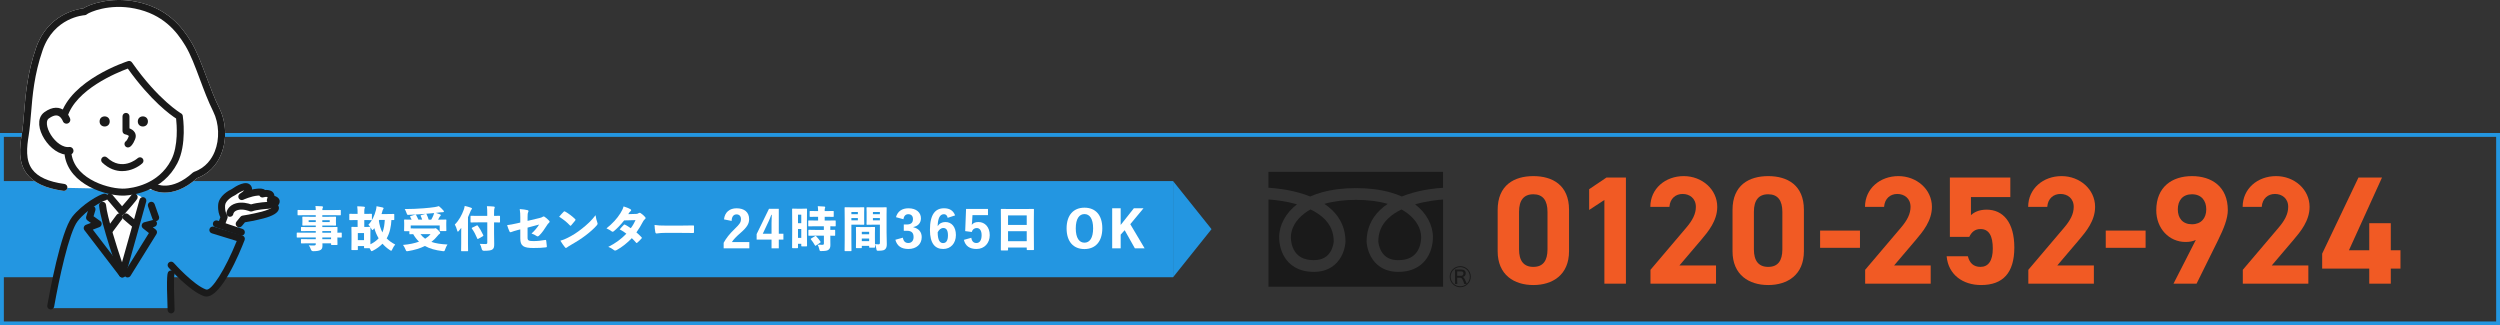 <?xml version="1.0" encoding="UTF-8"?><svg id="_レイヤー_2" xmlns="http://www.w3.org/2000/svg" viewBox="0 0 1300 169.16"><rect x="0" y="0" width="1300" height="169.16" fill="#333333" stroke="none"/><defs><style>.cls-1{fill:#f15a24;}.cls-2,.cls-3{fill:#fff;}.cls-4{fill:#2396e1;}.cls-5{fill:#1a1a1a;}.cls-3{stroke:#1a1a1a;stroke-linecap:round;stroke-linejoin:round;stroke-width:4px;}</style></defs><g id="_情報"><path class="cls-4" d="m1298,71.16v96H2v-96h1296m2-2H0v100h1300v-100h0Z"/><rect class="cls-4" y="94.16" width="610" height="50"/><polygon class="cls-4" points="630 119.16 610 94.16 610 144.16 630 119.16"/><path class="cls-2" d="m161,117.26c-2.4,0-3.27.05-3.45.05-.32,0-.35-.03-.35-.35,0-.17.05-.55.05-1.32v-1.27c0-.8-.05-1.15-.05-1.35,0-.33.03-.35.35-.35.18,0,1.05.05,3.45.05h3.2v-.82h-6.02c-2.17,0-2.92.05-3.1.05-.33,0-.35-.03-.35-.35v-2.1c0-.3.03-.33.35-.33.17,0,.92.05,3.1.05h6.02c0-.77-.07-1.35-.17-2.1,1.2.03,2.25.05,3.42.15.3.03.5.15.5.38s-.07.35-.15.5c-.1.25-.17.5-.2,1.07h6.17c2.17,0,2.92-.05,3.1-.05.33,0,.35.03.35.33v2.1c0,.32-.03.35-.35.35-.17,0-.92-.05-3.1-.05h-6.17v.82h3.32c2.42,0,3.3-.05,3.47-.05.32,0,.35.03.35.35,0,.17-.05.55-.05,1.35v1.27c0,.77.05,1.15.05,1.32,0,.33-.03.35-.35.35-.18,0-1.05-.05-3.47-.05h-3.32v.82h4.15c2.37,0,3.25-.05,3.4-.05.33,0,.35.03.35.35,0,.15-.05.85-.05,2.25v.38c1.3-.03,1.8-.05,1.92-.05.33,0,.35.03.35.35v1.9c0,.3-.03.33-.35.33-.12,0-.62-.03-1.92-.05v1.25c0,1.42.05,2.15.05,2.3,0,.32-.03.35-.35.35h-2.65c-.32,0-.35-.03-.35-.35v-.5h-4.5c.03.38.03.75.03,1.12,0,1.17-.2,1.85-1,2.32-.7.42-1.87.62-3.7.65q-1.02.03-1.35-.97c-.25-.8-.65-1.55-1.07-2.1.95.1,1.6.12,2.62.1.83-.03,1.02-.2,1.02-.73v-.4h-3.95c-2.4,0-3.25.05-3.4.05-.33,0-.35-.03-.35-.35v-1.55c0-.33.03-.35.35-.35.15,0,1,.05,3.4.05h3.95v-.9h-6.6c-2.08,0-2.8.05-2.95.05-.32,0-.35-.03-.35-.33v-1.9c0-.33.03-.35.35-.35.15,0,.88.05,2.95.05h6.6v-.85h-4c-2.37,0-3.2.05-3.35.05-.33,0-.35-.03-.35-.35v-1.47c0-.32.03-.35.35-.35.15,0,.97.05,3.35.05h4v-.82h-3.2Zm3.2-2.77h-3.7v1h3.7v-1Zm3.4,1h3.85v-1h-3.85v1Zm4.55,4.67h-4.55v.85h4.55v-.85Zm0,3.32h-4.55v.9h4.55v-.9Z"/><path class="cls-2" d="m205.01,114.11c0,.3-.02.32-.35.32-.08,0-.42-.02-1.12-.02-.17,3.27-.82,6.67-2.47,9.55,1.17,1.2,2.65,2.27,4.45,3.2-.55.62-1.15,1.57-1.52,2.45-.23.55-.38.77-.6.77-.15,0-.38-.12-.7-.35-1.55-1.02-2.8-2.15-3.8-3.3-1.38,1.4-3.07,2.65-4.9,3.57-.35.18-.57.3-.75.3-.25,0-.37-.23-.65-.8-.12-.25-.25-.5-.4-.73h-2.55c-.33,0-.35-.02-.35-.32v-.78h-3.22v1.72c0,.33-.02.35-.35.35h-2.65c-.33,0-.35-.03-.35-.35,0-.17.05-1,.05-4.85v-2.8c0-2.67-.05-3.52-.05-3.72,0-.33.02-.35.35-.35.17,0,.82.05,2.72.05h.15v-3.6h-.95c-2.12,0-2.88.05-3.02.05-.33,0-.35-.03-.35-.35v-2.6c0-.33.03-.35.35-.35.15,0,.9.05,3.02.05h.95c0-1.67-.02-2.55-.2-3.95,1.2.02,2.33.07,3.5.2.32.03.52.2.52.35,0,.22-.12.38-.2.55-.15.32-.15.92-.15,2.85h.6c2.12,0,2.87-.05,3.02-.05.32,0,.35.03.35.35v2.6c0,.33-.03.35-.35.35-.15,0-.9-.05-3.02-.05h-.6v3.6h.15c1.9,0,2.55-.05,2.75-.05.1,0,.15,0,.2.02-.32-.47-.67-.87-.97-1.12,2-2.1,3.17-4.7,3.9-7.52.17-.7.3-1.38.35-2.12,1.12.18,2.05.38,3.07.62.4.12.6.23.6.4s-.07.33-.17.45c-.27.35-.4.83-.52,1.3-.1.45-.23.88-.38,1.3h2.75c2.47,0,3.37-.05,3.52-.05.33,0,.35.03.35.35v2.5Zm-15.72,10.75v-3.67h-3.22v3.67h3.22Zm3.3-.58c0,1.2,0,2.1.03,2.75,1.57-.78,3.07-1.8,4.27-3.1-.97-1.65-1.75-3.42-2.22-5.27-.12.15-.27.33-.4.5-.28.32-.45.5-.62.5s-.3-.23-.52-.67c-.15-.28-.3-.55-.48-.83v.17c0,.17-.05.97-.05,2.95v3Zm4.62-9.9c-.05.15-.12.3-.2.42.3,2.1.88,4.22,1.85,6.07.83-2.05,1.1-4.3,1.22-6.5h-2.87Z"/><path class="cls-2" d="m214.03,114.21c-.22-.47-.45-.92-.67-1.35-.17-.27-.17-.42.18-.52l2.25-.7c.33-.1.42-.1.6.2.4.72.8,1.52,1.15,2.37h2c-.22-.67-.5-1.32-.8-1.92-.12-.25-.05-.32.28-.42l2.3-.67c-2.52.2-5.8.4-8.87.53-.67.02-.7,0-1.05-.97-.28-.8-.6-1.47-.95-2.05,3.15,0,6.87-.15,9.65-.38,2.5-.2,4.25-.38,5.8-.62.85-.12,1.55-.3,2.32-.52.9.72,1.6,1.42,2.3,2.22.2.22.32.4.32.62,0,.18-.15.3-.5.3-.4,0-.85.03-1.38.1-.83.1-1.57.2-2.3.27.78.25,1.52.5,2.12.75.32.12.45.25.45.45,0,.17-.12.3-.3.47-.22.23-.4.5-.6.88l-.52.97h.75c2.22,0,3.02-.05,3.2-.05.33,0,.35.03.35.33,0,.17-.05.7-.05,1.37v1.33c0,1.92.05,2.47.05,2.62,0,.33-.03.35-.35.35h-2.77c-.33,0-.35-.02-.35-.35v-2.57h-15.07v1.52c.45.03,1.38.05,3.02.05h8.72c.4,0,.55,0,.72-.07.18-.08.28-.1.4-.1.25,0,.55.17,1.55,1.15.85.85.92,1.1.92,1.32s-.1.38-.33.5-.6.45-1.02,1c-.95,1.2-2.02,2.25-3.22,3.17,2.2.77,4.92,1.2,8.35,1.35-.5.77-.9,1.62-1.2,2.52-.35,1.02-.38,1.05-1.35.92-3.77-.45-6.75-1.32-9.17-2.67-2.52,1.25-5.42,2.12-8.7,2.65-.95.15-1,.18-1.4-.82-.35-.88-.85-1.8-1.3-2.38,3.2-.27,6-.85,8.32-1.7-1.2-1.15-2.2-2.45-3.02-3.9-1.02.03-1.55.05-1.67.05-.3,0-.32-.03-.32-.33v-1.27h-2.42c-.3,0-.33-.03-.33-.35,0-.17.05-.7.05-2.65v-1.12c0-.9-.05-1.4-.05-1.6,0-.3.03-.33.33-.33.17,0,.97.05,3.2.05h.4Zm4.62,7.55c.67.92,1.5,1.72,2.42,2.38,1.15-.7,2.1-1.5,2.82-2.38h-5.25Zm5.6-7.55c.45-.77.8-1.5,1.1-2.22.18-.42.3-.77.4-1.2-1.42.15-2.82.27-4.25.38.2.05.25.1.35.3.4.82.8,1.82,1.05,2.75h1.35Z"/><path class="cls-2" d="m243.35,126.53c0,2.32.05,3.6.05,3.75,0,.33-.02.35-.35.35h-2.95c-.3,0-.33-.02-.33-.35,0-.17.05-1.42.05-3.75v-5.15c0-.92.03-1.9.03-2.9-.4.52-.8,1.05-1.25,1.57-.22.28-.4.42-.52.42-.15,0-.25-.22-.38-.67-.25-1-.72-2.25-1.2-3.05,2.1-2.05,3.65-4.9,4.67-7.75.2-.58.35-1.17.48-1.92,1.25.27,2.32.58,3.3.95.33.12.47.23.47.45,0,.2-.08.3-.3.53-.2.17-.4.72-.67,1.4-.35.88-.7,1.72-1.1,2.52v13.6Zm5.02-10.9c-2.37,0-3.2.05-3.37.05-.3,0-.33-.02-.33-.35v-2.77c0-.33.03-.35.33-.35.17,0,1,.05,3.37.05h5v-1.03c0-1.72-.03-2.77-.17-4.02,1.2.02,2.4.08,3.6.2.3.02.48.22.48.38,0,.22-.1.42-.17.6-.15.32-.2.85-.2,2.77v1.1c1.9,0,2.6-.05,2.75-.05.33,0,.35.02.35.35v2.77c0,.33-.02.35-.35.35-.15,0-.85-.05-2.75-.05v5.62c0,2.1.08,4.1.08,5.62s-.12,2.22-.9,2.82c-.62.5-1.8.7-4.4.72q-1.03,0-1.22-1.05c-.25-1.05-.55-1.88-.98-2.55,1.05.08,2.3.12,3.02.1.67-.02.88-.22.88-.72v-10.57h-5Zm-.5,1.62c.33-.18.38-.12.58.15,1,1.3,2.07,3.17,2.85,4.87.12.33.05.4-.25.58l-2.38,1.35c-.32.17-.38.15-.5-.18-.78-1.9-1.7-3.65-2.77-5.15-.08-.12-.12-.2-.12-.25,0-.1.07-.15.27-.25l2.32-1.12Z"/><path class="cls-2" d="m270.56,113.23c0-1.88-.05-2.77-.3-4.52,1.6.1,3.1.33,4.15.58.28.08.4.25.4.47,0,.18-.05.4-.17.62-.23.48-.3,1.08-.3,2.47v2l6.12-1.45c.9-.22,1.33-.38,1.72-.65.2-.12.38-.2.53-.2s.3.05.47.17c.67.47,1.57,1.17,2.37,2.05.17.17.25.32.25.5,0,.22-.12.42-.4.65-.42.33-.78.88-1.1,1.4-1.17,1.88-2.52,3.8-3.8,5.05-.38.38-.65.55-.92.55-.17,0-.38-.07-.57-.22-.85-.52-1.72-1.02-2.62-1.27,1.62-1.42,2.92-3.05,3.97-4.67l-6.02,1.6v5.25c0,1.4.5,1.75,3.12,1.75,1.95,0,4.17-.25,6-.58.48-.08.53.05.6.55.12.78.25,1.88.3,2.72.02.42-.08.53-.58.58-1.9.25-3.67.32-6.42.32-5.07,0-6.8-.97-6.8-4.97v-4.7l-1.4.35c-1.38.38-2.62.75-3.35,1.05-.15.05-.27.08-.38.08-.2,0-.35-.12-.5-.42-.42-.83-.82-2.05-1.22-3.27,1.55-.2,3.1-.47,5.15-.95l1.7-.4v-2.47Z"/><path class="cls-2" d="m299,113.86c.18.17.28.3.28.45,0,.1-.08.23-.2.4-.57.75-1.47,1.8-2.05,2.45-.15.15-.25.25-.38.25-.1,0-.2-.1-.35-.25-1.6-1.7-3.45-3.15-5.55-4.45.73-.9,1.65-1.87,2.35-2.6.15-.15.25-.23.4-.23.1,0,.22.05.4.15,1.67.92,3.65,2.42,5.1,3.82Zm-3.7,9.75c2.75-1.4,4.72-2.65,7.37-4.75,2.67-2.12,4.87-4.12,7.02-6.95.2,1.45.57,2.9.92,3.8.1.22.15.4.15.57,0,.3-.15.58-.5.98-1.45,1.65-3.52,3.47-5.6,5.05-2.5,1.9-4.95,3.47-7.77,5.05-1.15.67-1.67,1-2.03,1.3-.2.17-.4.25-.57.25-.15,0-.3-.05-.42-.2-.9-1.15-1.75-2.32-2.47-3.55,1.38-.4,2.4-.77,3.9-1.55Z"/><path class="cls-2" d="m330.66,111.26c.72-.03,1.02-.17,1.38-.4.2-.12.4-.2.57-.2s.35.05.53.17c.72.45,1.62,1.22,2.27,1.97.2.22.3.42.3.6,0,.22-.15.42-.38.6-.33.23-.62.6-.9,1.1-1.12,2.15-2.25,4.02-3.5,5.75.83.67,1.6,1.4,2.6,2.45.15.15.23.25.23.38s-.08.25-.23.4c-.57.65-1.42,1.52-2.12,2.1-.15.12-.25.2-.35.2s-.2-.08-.3-.2c-.55-.65-1.47-1.67-2.22-2.33-2.3,2.42-5.1,4.67-7.85,6.17-.33.17-.58.27-.83.27-.2,0-.4-.07-.62-.25-.98-.78-1.85-1.28-2.95-1.65,3.77-1.92,6.52-3.9,9.42-6.87-.87-.72-2.1-1.52-3.47-2.25.67-.75,1.32-1.55,2.12-2.33.1-.12.23-.2.38-.2.08,0,.17.02.3.1.92.45,2,1.17,2.97,1.82,1.02-1.32,1.85-2.85,2.47-4.2l-5.92.15c-1.88,2.4-4,4.52-5.45,5.67-.2.15-.38.22-.55.22s-.33-.07-.5-.2c-.78-.58-1.7-1.12-2.7-1.55,3.25-2.6,5.5-5.1,7.2-7.8.95-1.55,1.32-2.3,1.7-3.62,1.32.43,2.65.88,3.7,1.55.17.1.25.25.25.4,0,.2-.12.4-.33.55-.3.22-.52.5-.67.72-.17.28-.3.47-.52.8l3.97-.12Z"/><path class="cls-2" d="m345.88,121.1c-1.67,0-2.75.1-3.45.2-.52.08-.82.12-1,.12-.3,0-.58-.23-.65-.62-.2-1-.38-2.52-.42-3.82,1.77.28,3.02.33,5.77.33h8.15c2.3,0,3.97-.03,6.17-.08.35-.03.43.05.43.38.05.97.05,2.12,0,3.15,0,.3-.1.4-.43.4-2.15-.02-3.82-.05-5.9-.05h-8.67Z"/><path class="cls-2" d="m376.48,114.08c.4-3.72,2.9-5.77,6.55-5.77,3.95,0,6.52,1.97,6.52,5.65,0,2.32-1.08,4.17-4.2,6.9-2.72,2.37-3.95,3.7-4.77,5.02h9.07v3.25h-13.35v-2.88c1.3-2.35,2.92-4.5,5.8-7.27,2.57-2.47,3.2-3.4,3.2-5.05,0-1.55-.9-2.45-2.3-2.45-1.55,0-2.5,1.2-2.55,3.4l-3.97-.8Z"/><path class="cls-2" d="m404.97,121.53h2.4v3.07h-2.4v4.52h-3.77v-4.52h-7.75v-2.87l6.42-13.15h5.1v12.95Zm-3.77-5.62c0-1.37.08-2.85.12-4.2h-.25c-.42,1.2-.87,2.3-1.42,3.47l-3,6.35h4.55v-5.62Z"/><path class="cls-2" d="m414.96,128.7c0,.33-.02.35-.35.35h-2.37c-.33,0-.35-.03-.35-.35,0-.17.05-1.67.05-8.35v-5.12c0-4.67-.05-6.22-.05-6.4,0-.32.03-.35.35-.35.17,0,.7.05,2.3.05h2.47c1.6,0,2.12-.05,2.3-.05.32,0,.35.03.35.35,0,.15-.05,1.62-.05,5.4v5.57c0,6.45.05,7.8.05,7.97,0,.32-.03.35-.35.35h-2.3c-.33,0-.35-.03-.35-.35v-1h-1.7v1.92Zm1.7-12.65v-4.42h-1.7v4.42h1.7Zm-1.7,7.65h1.7v-4.62h-1.7v4.62Zm9.05-1.15c-2.32,0-3.12.05-3.27.05-.35,0-.38-.03-.38-.35v-2.4c0-.32.03-.35.38-.35.15,0,.95.05,3.27.05h4.4v-1.9h-4.47c-2.32,0-3.15.05-3.3.05-.33,0-.35-.02-.35-.38v-2.35c0-.33.02-.35.35-.35.15,0,.97.05,3.3.05h1.47v-1.95h-.92c-2.2,0-2.97.05-3.12.05-.33,0-.35-.02-.35-.35v-2.37c0-.33.02-.35.35-.35.15,0,.92.05,3.12.05h.92c-.02-1.07-.05-1.65-.17-2.55,1.22.02,2.2.08,3.4.2.3.02.47.17.47.32,0,.23-.08.38-.15.58-.12.25-.12.55-.12,1.45h1.2c2.2,0,2.97-.05,3.15-.05.33,0,.35.03.35.35v2.37c0,.33-.02.35-.35.35-.17,0-.95-.05-3.15-.05h-1.2v1.95h2.05c2.33,0,3.15-.05,3.3-.05.35,0,.38.03.38.35v2.35c0,.35-.03.38-.38.38-.12,0-.75-.02-2.42-.05v1.9c1.47-.02,2.02-.05,2.17-.05.33,0,.35.03.35.35v2.4c0,.33-.02.35-.35.35-.15,0-.7-.03-2.17-.05v1.8c0,1.17.03,2.25.03,3.02,0,1.08-.17,1.9-.97,2.5-.65.48-1.47.65-3.55.67-1,.03-1.02.03-1.25-1-.2-.92-.53-1.7-.9-2.3.95.05,1.8.08,2.65.05.45-.02.65-.2.65-.7v-4.05h-4.4Zm-.22.25c.15-.07.22-.12.33-.12s.17.05.3.18c.8.82,1.55,1.77,2.22,2.77.17.28.15.35-.12.55l-2.22,1.5c-.12.1-.23.15-.3.15s-.15-.08-.23-.25c-.7-1.22-1.32-2.15-2.07-3.05-.1-.12-.15-.2-.15-.27s.08-.15.25-.25l2-1.2Z"/><path class="cls-2" d="m446.49,107.81c1.6,0,2.4-.05,2.58-.05.32,0,.35.03.35.35,0,.17-.05.97-.05,2.5v3.42c0,1.52.05,2.32.05,2.5,0,.33-.03.35-.35.35-.18,0-.98-.05-2.58-.05h-3.77v7.87c0,3.47.05,5.37.05,5.55,0,.33-.03.35-.35.35h-2.88c-.32,0-.35-.03-.35-.35,0-.17.05-2.07.05-5.55v-10.97c0-3.47-.05-5.42-.05-5.62,0-.32.03-.35.35-.35.17,0,1.22.05,3.1.05h3.85Zm-.4,3.57v-1.15h-3.37v1.15h3.37Zm-3.37,3.2h3.37v-1.17h-3.37v1.17Zm5.42,14.1c0,.33-.03.35-.35.35h-2.35c-.32,0-.35-.02-.35-.35,0-.17.05-.95.05-4.67v-2.32c0-2.33-.05-3.12-.05-3.32,0-.33.03-.35.35-.35.2,0,.85.05,2.72.05h3.8c1.88,0,2.52-.05,2.72-.05.3,0,.33.03.33.35,0,.17-.05.97-.05,2.87v2.62c0,3.65.05,4.4.05,4.57,0,.33-.03.35-.33.35h-2.37c-.33,0-.35-.02-.35-.35v-.58h-3.82v.83Zm3.82-6.85v-1.3h-3.82v1.3h3.82Zm-3.82,3.55h3.82v-1.35h-3.82v1.35Zm5.65-8.55c-2,0-2.7.05-2.85.05-.33,0-.35-.03-.35-.35,0-.17.05-.82.05-2.27v-3.87c0-1.42-.05-2.07-.05-2.27,0-.32.02-.35.35-.35.15,0,.85.05,2.85.05h4.1c1.97,0,2.67-.05,2.85-.05.3,0,.33.03.33.35,0,.17-.05,1.22-.05,3.2v9.57c0,2.07.12,4.55.12,6.02,0,1.27-.2,2-.77,2.62-.53.55-1.2.83-3.47.85-1.02,0-1.02.03-1.2-1.02-.15-.92-.4-1.75-.7-2.42.83.1,1.3.12,1.77.12.58,0,.78-.22.78-.77v-9.45h-3.75Zm3.75-6.6h-3.62v1.15h3.62v-1.15Zm0,3.17h-3.62v1.17h3.62v-1.17Z"/><path class="cls-2" d="m465.9,112.96c.85-3.07,3.12-4.65,6.52-4.65,4.02,0,6.47,2.15,6.47,5.22,0,2.35-1.5,4.07-3.95,4.52v.12c2.8.67,4.35,2.45,4.35,5.15,0,3.67-2.75,6.15-6.9,6.15-3.65,0-5.92-1.5-6.8-4.8l3.9-1.08c.33,1.9,1.27,2.77,2.85,2.77s2.72-1.12,2.72-3.05c0-2.1-.88-3.3-3.47-3.3h-1.62v-3.27h1.45c2.45,0,3.32-1.03,3.32-2.85,0-1.6-.92-2.5-2.42-2.5-1.35,0-2.27.82-2.52,2.62l-3.9-1.08Z"/><path class="cls-2" d="m492.8,113.28c-.3-1.4-1.05-1.9-1.95-1.9-2.17,0-3.15,2.2-3.27,6.22.9-1.42,2.3-2.15,4.02-2.15,3.25,0,5.47,2.52,5.47,6.77s-2.65,7.25-6.6,7.25c-4.2,0-6.9-2.82-6.9-9.9,0-8.17,2.85-11.27,7.32-11.27,3.05,0,4.82,1.27,5.77,3.7l-3.87,1.27Zm-2.38,13.12c1.62,0,2.52-1.35,2.52-4.02s-.87-3.82-2.42-3.82c-1.2,0-2.22.85-2.92,2.2,0,4.12,1.12,5.65,2.82,5.65Z"/><path class="cls-2" d="m513.74,111.88h-8.05l-.2,3.37c-.03.55-.08,1.15-.18,1.67.73-.92,1.78-1.47,3.45-1.47,3.47,0,5.9,2.7,5.9,6.82s-2.72,7.2-6.87,7.2c-3.55,0-5.82-1.55-6.57-4.75l3.87-1.07c.25,1.87,1.22,2.72,2.65,2.72,1.7,0,2.7-1.5,2.7-4.07,0-2.35-.92-3.72-2.55-3.72-1.25,0-2.22.72-2.57,2.05l-3.42-.45.45-11.52h11.4v3.22Z"/><path class="cls-2" d="m524.18,129.88c0,.33-.03.35-.35.35h-3.05c-.33,0-.35-.03-.35-.35,0-.17.05-1.87.05-9.25v-4.85c0-4.9-.05-6.62-.05-6.8,0-.33.02-.35.35-.35.17,0,1.02.05,3.45.05h9.62c2.42,0,3.27-.05,3.45-.05.33,0,.35.02.35.35,0,.15-.05,1.9-.05,5.92v5.67c0,7.27.05,8.97.05,9.12,0,.33-.03.35-.35.35h-3.07c-.3,0-.32-.03-.32-.35v-.97h-9.72v1.15Zm9.72-12.92v-4.95h-9.72v4.95h9.72Zm-9.72,8.45h9.72v-5.17h-9.72v5.17Z"/><path class="cls-2" d="m573.2,118.71c0,6.95-3.62,10.8-9.3,10.8s-9.27-3.8-9.27-10.75,3.62-10.77,9.3-10.77,9.27,3.77,9.27,10.72Zm-13.8.03c0,5.02,1.8,7.45,4.52,7.45s4.5-2.42,4.5-7.45-1.8-7.42-4.5-7.42-4.52,2.4-4.52,7.42Z"/><path class="cls-2" d="m587.75,116.58l7.45,12.55h-5.07l-5.3-9.42-2.08,2.3v7.12h-4.42v-20.82h4.42v8.67l6.85-8.67h5.02l-6.87,8.27Z"/><path class="cls-2" d="m124.35,121.42s-2.68-6.4,2.97-7.04c5.65-.64,14.96-.64,14.96-6.23s-3.73-9.48-9.78-8c-6.05,1.48-1.4-4.11-6.05-2.25s-13.04,4.66-12.11,10.24c.93,5.59.9,10.07.9,10.07l9.11,3.2Z"/><path class="cls-2" d="m63,140.64l-11.99-37.1s3.73-3,10.24-3.39c6.52-.38,15.53,1.39,13.36,6.09-2.18,4.7-11.61,34.39-11.61,34.39Z"/><path class="cls-2" d="m35.03,97.7c-.14.99-1.05,1.68-2.04,1.54-9.37-1.3-15.64-4.25-19.17-9.04-4.39-5.94-3.63-13.39-2.47-20.52.54-3.32.84-7.05,1.16-10.99.75-9.2,1.68-20.64,6.22-33.78C24.78,7.43,40.17,4.72,43.31,4.34c3.15-2.1,14.27-6.14,27.52-3.45,16.09,3.27,23.73,12.9,28.59,20.93,2.94,4.86,5.34,11.28,7.89,18.07,2.08,5.57,4.24,11.33,6.8,16.49,3.59,7.21,3.92,16.34.88,23.81-2.45,6.03-6.78,10.32-12.52,12.44-6.71,6-12.55,7.51-16.75,7.51-4.1,0-6.62-1.45-6.82-1.57M45.42,7.18s0,0,0,0c0,0,0,0,0,0Z"/><path class="cls-4" d="m125.51,124.17l-14.85-4.57s-2.28,9.82-4.8,9.71c-2.51-.12-9.14-6.74-13.93-12.91-4.8-6.17-15.43-12.79-17.65-12.11l-10.68,38.14s-9.37-27.75-9.98-33.62l-.61-5.87-10.81,7.43s-4.71,4.58-6.6,10.36c-1.89,5.78-9.22,39.51-9.22,39.51h62.58s0-22.38,0-22.38c0,0,13.14,12.35,15.36,13.37s4.74.72,4.74.72c0,0,2.81-1.02,6.15-6.78,3.33-5.76,10.29-21.01,10.29-21.01Z"/><path class="cls-5" d="m63.95,101.72c.38,0,.75-.01,1.09-.03,4.47-.27,19.64-2.28,27.18-16.81,5.02-9.66,2.91-24.02,2.82-24.63-.08-.55-.41-1.03-.9-1.3-.11-.06-11.69-6.81-25.52-26.49-.46-.65-1.28-.93-2.04-.68-1.21.39-29.62,9.78-35.08,28.23-.28.96.26,1.96,1.22,2.25.96.28,1.96-.26,2.25-1.22,4.31-14.58,26.03-23.37,31.49-25.37,12.08,16.88,22.24,24.11,25.11,25.95.35,3.08,1.28,14.21-2.56,21.6-6.66,12.84-20.2,14.62-24.19,14.86-6.96.42-25.4-4.25-27.61-17.78-.16-.98-1.08-1.65-2.08-1.49-.99.16-1.65,1.09-1.49,2.08,2.5,15.35,21.53,20.84,30.3,20.84Z"/><path class="cls-5" d="m63.57,88.97c4.49,0,8.36-2.16,10.44-4.04.74-.67.8-1.81.13-2.55-.67-.74-1.81-.8-2.55-.13-.33.3-8.1,7.04-15.94-.35-.73-.69-1.87-.65-2.56.07-.69.73-.65,1.87.07,2.56,3.48,3.29,7.1,4.45,10.39,4.45Z"/><circle class="cls-5" cx="74.29" cy="63.15" r="2.63"/><circle class="cls-5" cx="54.42" cy="63.15" r="2.63"/><path class="cls-5" d="m64.84,75.5c-.32-.84.04-1.78.8-2.21.12-.12.62-.67,1.27-2.3.07-.19.07-.27.07-.27h0c-.09-.24-.97-.68-1.76-.82-.88-.14-1.52-.9-1.52-1.78v-7.61c0-1,.81-1.81,1.81-1.81s1.81.81,1.81,1.81v6.24c.98.37,2.15,1.03,2.81,2.19.4.71.76,1.88.15,3.4-1.19,2.97-2.34,3.94-3.1,4.22-.21.08-.42.12-.64.12-.73,0-1.42-.45-1.69-1.17Zm1.05-2.33s0,0,0,0t0,0Zm0,0s0,0,0,0c0,0,0,0,0,0Z"/><path class="cls-5" d="m78.91,98.58c-.85-.51-1.13-1.6-.63-2.46.5-.86,1.6-1.15,2.47-.65.33.19,8.26,4.53,19.57-5.75.18-.16.39-.29.62-.37,6.2-2.17,9.25-6.92,10.71-10.52,2.62-6.44,2.32-14.62-.77-20.84-2.65-5.32-4.84-11.17-6.95-16.83-2.48-6.63-4.82-12.89-7.59-17.46-4.48-7.4-11.51-16.27-26.22-19.26-13.52-2.75-23.65,2.01-24.81,2.89-.32.34-.76.55-1.22.57-.65.04-16.02,1.13-21.92,18.2-4.39,12.71-5.26,23.43-6.03,32.89-.33,4.02-.64,7.81-1.2,11.28-1.03,6.36-1.74,12.98,1.81,17.79,2.92,3.96,8.4,6.44,16.75,7.6.99.14,1.68,1.05,1.54,2.04-.14.99-1.05,1.68-2.04,1.54-9.37-1.3-15.64-4.25-19.17-9.04-4.39-5.94-3.63-13.39-2.47-20.52.54-3.32.84-7.05,1.16-10.99.75-9.2,1.68-20.64,6.22-33.78C24.78,7.43,40.17,4.72,43.31,4.34c3.15-2.1,14.27-6.14,27.52-3.45,16.09,3.27,23.73,12.9,28.59,20.93,2.94,4.86,5.34,11.28,7.89,18.07,2.08,5.57,4.24,11.33,6.8,16.49,3.59,7.21,3.92,16.34.88,23.81-2.45,6.03-6.78,10.32-12.52,12.44-6.71,6-12.55,7.51-16.75,7.51-4.1,0-6.62-1.45-6.82-1.57ZM45.42,7.18s0,0,0,0c0,0,0,0,0,0Z"/><path class="cls-5" d="m115.24,118.22c.73,0,1.42-.45,1.69-1.18l1.36-3.65c.23-.62.1-1.32-.33-1.82-.02-.02-1.1-1.44-.92-4.74.14-2.53,3.81-4.7,5.08-5.26.12-.05.23-.11.33-.19,1.55-1.12,3.44-2.1,4.56-2.43-.51.55-1.37,1.25-2.21,1.75-.83.5-1.12,1.55-.67,2.4.45.85,1.49,1.19,2.37.78.04-.02,4.09-1.92,7.63-2.17.28-.02.52-.03.72-.03.02.04.04.07.06.11.43.74,1.32,1.08,2.13.81.33-.1,1.36-.33,2.12-.14-.02.27-.14.66-.23.87-.38.83-.15,1.89.64,2.37.43.26.91.35,1.34.25-.36.93-.19,1.66.14,2.19-.71.47-2.24,1.22-5.04,1.95-5.09,1.33-9.8,2.01-9.85,2.02-.45.06-.86.29-1.14.65l-2.06,2.51c-.63.77-.52,1.91.25,2.54.77.63,1.91.52,2.54-.25l1.62-1.97c1.54-.24,5.38-.9,9.55-1.99,4.91-1.28,7.62-2.91,8.05-4.84.16-.7.03-1.39-.36-1.97.4-.52.94-1.31.81-2.34-.06-.49-.3-1.2-1.11-1.81-.53-.4-1.06-.64-1.57-.76-.03-.3-.1-.6-.22-.9-.31-.8-.9-1.41-1.7-1.76-1.03-.44-2.13-.5-3.03-.42-1.04-.9-2.86-.77-3.93-.69-.94.07-1.89.23-2.81.43.04-.8-.22-1.57-.75-2.2-2.36-2.79-7.55.38-9.82,2-1.25.58-6.78,3.42-7.06,8.28-.18,3.16.57,5.23,1.16,6.34l-1.05,2.81c-.35.94.13,1.98,1.06,2.33.21.08.42.11.63.11Z"/><path class="cls-5" d="m119.57,112.74c.92,0,1.71-.71,1.8-1.64.02-.08.27-1.32,2.34-1.9,2.73-.77,6.06.64,6.1.65.44.19.93.2,1.37.03,2.21-.85,7.11-1.26,8.81-1.35,1-.05,1.76-.9,1.71-1.9-.05-1-.91-1.78-1.9-1.71-.25.01-5.89.31-9.24,1.35-1.41-.5-4.72-1.42-7.83-.55-3.65,1.03-4.84,3.66-4.97,5.05-.09.99.64,1.87,1.64,1.96.06,0,.11,0,.17,0Z"/><path class="cls-5" d="m125.51,122.56c.76,0,1.46-.48,1.72-1.24.32-.95-.2-1.97-1.14-2.29l-13.02-4.34c-.95-.32-1.97.2-2.29,1.14-.32.95.2,1.97,1.14,2.29l13.02,4.34c.19.06.38.09.57.09Z"/><path class="cls-5" d="m107.31,154.21c7.85,0,17.12-22.23,19.89-29.38.18-.47.16-.99-.06-1.44-.22-.45-.61-.79-1.09-.94-1.43-.45-14.01-4.36-14.95-4.6-.97-.24-1.95.35-2.19,1.31-.24.97.35,1.95,1.31,2.19.59.15,7.46,2.27,12.89,3.96-5.88,14.6-13.18,26.23-15.95,25.24-6.56-2.33-16.73-13.77-16.84-13.88-.66-.75-1.8-.82-2.55-.16-.75.66-.82,1.8-.16,2.55.44.5,10.9,12.26,18.34,14.9.45.16.9.23,1.36.23Z"/><path class="cls-5" d="m87.16,161.24c-.72-18.83-.11-19.44.53-20.08.71-.71,1.85-.71,2.56,0,.55.55.67,1.36.37,2.03-.27,1.57-.13,10.22.16,17.91.04,1-.74,1.84-1.74,1.88-.02,0-.05,0-.07,0-.97,0-1.77-.77-1.81-1.74Zm3.08-17.52h0s0,0,0,0Z"/><path class="cls-5" d="m26.38,160.93c.86,0,1.62-.62,1.78-1.5,2.44-13.83,7.75-38.75,12.21-44.42,4.76-6.05,12.83-10.48,14.29-10.75.97-.17,1.65-1.09,1.5-2.06-.15-.97-1.01-1.64-1.98-1.52-2.3.3-11.43,5.44-16.66,12.1-5.91,7.52-11.8,39.66-12.92,46.03-.17.98.48,1.92,1.47,2.09.11.02.21.03.32.03Z"/><path class="cls-5" d="m63.61,144.26s.04,0,.06,0c.79-.02,1.47-.56,1.68-1.32,2.47-8.75,10.55-37.39,10.72-38.31.18-.98-.47-1.92-1.46-2.1-.97-.17-1.9.46-2.1,1.43-.24,1.05-5.09,18.32-9.07,32.43-2.78-8.26-7.72-23.61-8.31-29.83-.09-.99-.97-1.73-1.97-1.63-.99.09-1.72.97-1.63,1.97.85,9.11,9.98,35.06,10.37,36.16.26.72.94,1.21,1.7,1.21Z"/><path class="cls-5" d="m66.35,144.26c.6,0,1.2-.3,1.54-.85l13.48-21.7c.49-.78.31-1.8-.42-2.37l-1.49-1.18.83-.22c.97-.25,1.54-1.24,1.29-2.21-.25-.97-1.24-1.54-2.21-1.29l-4.34,1.14c-.66.17-1.17.71-1.31,1.38-.14.67.11,1.36.65,1.79l3.07,2.43-12.62,20.33c-.53.85-.27,1.96.58,2.49.3.18.63.27.95.27Z"/><path class="cls-5" d="m63.61,144.26c.38,0,.77-.12,1.1-.37.79-.61.94-1.74.34-2.54l-16.79-21.94,3.44-1.31c.62-.24,1.06-.8,1.15-1.46.09-.66-.2-1.31-.74-1.7l-3.46-2.49.94-3.1c.29-.96-.25-1.96-1.21-2.25-.96-.28-1.96.25-2.25,1.21l-1.31,4.34c-.22.74.05,1.54.67,1.99l1.78,1.28-2.57.98c-.53.2-.94.65-1.1,1.2-.16.55-.04,1.14.3,1.59l18.27,23.87c.36.46.89.71,1.44.71Z"/><path class="cls-5" d="m63.43,111.82c-.52,0-1.02-.24-1.36-.64l-6.41-7.54c-.65-.76-.55-1.9.21-2.55.76-.65,1.9-.55,2.55.21l5.06,5.95c2.2-2.5,4.27-4.94,4.67-5.55.38-.82,1.33-1.24,2.21-.95.95.32,1.46,1.34,1.14,2.29-.13.39-.35,1.04-6.7,8.17-.34.39-.83.61-1.35.61h-.02Zm4.64-9.92s0,0,0,0c0,0,0,0,0,0Z"/><path class="cls-5" d="m69.78,118.22c.51,0,1.02-.22,1.38-.63.65-.76.56-1.9-.2-2.55l-4.28-3.65c-.76-.65-1.9-.56-2.55.2-.65.76-.56,1.9.2,2.55l4.28,3.65c.34.29.76.43,1.17.43Z"/><path class="cls-5" d="m57.04,121.42c.55,0,1.1-.25,1.45-.73l5.09-6.85c.6-.8.43-1.93-.37-2.53-.8-.6-1.93-.43-2.53.37l-5.09,6.85c-.6.8-.43,1.93.37,2.53.32.24.7.36,1.08.36Z"/><path class="cls-5" d="m80.97,114.97c.2,0,.4-.03.6-.1.94-.33,1.43-1.37,1.1-2.31l-2.28-6.44c-.33-.94-1.37-1.44-2.31-1.1-.94.33-1.43,1.37-1.1,2.31l2.28,6.44c.26.74.96,1.2,1.7,1.2Z"/><path class="cls-3" d="m34.56,62.31s-2.7-7.79-10.3-2.36c-5.93,4.24,3.26,19.56,11.95,18.47"/><path class="cls-5" d="m678.47,101.13c.98.33,1.93.68,2.85,1.05,1.86-.83,3.86-1.54,5.98-2.14,5.23-1.47,11.22-2.22,17.81-2.22h0s.04,0,.04,0c6.59,0,12.59.75,17.81,2.22,2.12.6,4.12,1.31,5.98,2.14.92-.37,1.87-.72,2.85-1.05,7.8-2.62,15.5-3.32,18.6-3.49v-8.27h-90.81v8.26c2.88.15,10.83.8,18.89,3.51Z"/><path class="cls-5" d="m728.79,108.91c-2.85,1.37-5.21,2.98-7.07,4.79-3.35,3.27-4.98,7.13-5,11.82.03.36.24,2.81,1.57,5.15,1.77,3.11,4.65,4.62,8.82,4.62,2.52,0,4.67-.46,6.39-1.36,1.38-.73,2.53-1.77,3.41-3.09,1.95-2.93,2.1-6.43,2.1-7.43,0-4.58-2.64-9.16-7.24-12.57-.92-.69-1.92-1.32-2.99-1.91Z"/><path class="cls-5" d="m735.85,106.25c5.9,4.54,9.27,10.76,9.27,17.14,0,1.84-.3,6.57-3.12,10.81-2.18,3.27-6.52,7.17-14.88,7.17-3.55,0-6.65-.83-9.21-2.47-2.09-1.34-3.79-3.18-5.05-5.48-2.02-3.71-2.21-7.31-2.23-7.71v-.11c0-6.38,2.32-11.87,6.89-16.31,1.21-1.17,2.57-2.27,4.09-3.28-4.75-1.37-10.3-2.08-16.47-2.08-6.18,0-11.72.71-16.47,2.08,1.51,1.01,2.88,2.11,4.09,3.28,4.57,4.44,6.89,9.93,6.89,16.31v.11c-.02.4-.2,4.01-2.23,7.71-1.26,2.3-2.96,4.15-5.05,5.48-2.56,1.64-5.66,2.47-9.21,2.47-8.35,0-12.7-3.9-14.88-7.17-2.82-4.24-3.12-8.97-3.12-10.81,0-6.37,3.37-12.59,9.27-17.14-6.31-1.83-12.32-2.37-14.83-2.52v45.36h90.81v-45.34c-2.67.18-8.48.74-14.54,2.5Z"/><path class="cls-5" d="m678.49,110.82c-4.6,3.41-7.24,7.99-7.24,12.57,0,1,.15,4.5,2.1,7.43.88,1.32,2.03,2.36,3.41,3.09,1.72.91,3.87,1.36,6.39,1.36,4.17,0,7.05-1.51,8.82-4.62,1.33-2.33,1.55-4.78,1.57-5.15-.02-4.7-1.67-8.58-5.04-11.85-1.85-1.79-4.2-3.38-7.03-4.75-1.07.59-2.06,1.22-2.99,1.91Z"/><path class="cls-5" d="m764.82,143.88c0,3.03-2.47,5.49-5.49,5.49s-5.49-2.47-5.49-5.49,2.47-5.49,5.49-5.49,5.49,2.44,5.49,5.49Zm-4.87-3.72c1.41,0,2.22.69,2.22,1.93,0,1.08-.47,1.66-1.55,1.95.58.18.81.52,1.73,2.67.07.18.22.52.38.81,1.05-1.01,1.57-2.24,1.57-3.63,0-2.76-2.22-4.98-4.98-4.98s-4.98,2.22-4.98,4.98,2.22,4.98,4.98,4.98c1.21,0,2.4-.45,3.3-1.23h-1.26c-.04-.29-.16-.63-.52-1.55-.52-1.3-.87-1.66-1.59-1.66h-1.5v2.02c0,.54.02.81.07,1.19h-1.26c.04-.43.07-.65.07-1.19v-5.11c0-.47-.02-.81-.07-1.19.52.02.63.02,1.14.02h2.24Zm-.2,3.27c.74,0,1.23-.47,1.23-1.21s-.4-1.1-1.19-1.1h-2.04v2.31h2Z"/><path class="cls-1" d="m815.9,130.62c0,12.4-8.64,17.6-18.56,17.6s-18.56-5.2-18.56-17.6v-21.44c0-12.96,8.64-17.6,18.56-17.6s18.56,4.64,18.56,17.52v21.52Zm-18.56-29.6c-5.04,0-7.44,3.2-7.44,9.12v19.52c0,5.92,2.4,9.12,7.44,9.12s7.36-3.2,7.36-9.12v-19.52c0-5.92-2.4-9.12-7.36-9.12Z"/><path class="cls-1" d="m845.48,147.5h-11.2v-43.52l-7.92,5.2v-10.8l9.04-6.08h10.08v55.2Z"/><path class="cls-1" d="m892.33,147.5h-34.08v-7.2l18.48-21.76c3.44-4,5.12-7.36,5.12-10.96,0-4.48-3.28-6.72-6.88-6.72s-6.56,2.32-6.88,6.72h-9.92c0-9.52,7.84-16,17.36-16s17.44,6.88,17.44,16c0,7.28-4.8,12.96-8.32,17.12l-11.36,13.36h19.04v9.44Z"/><path class="cls-1" d="m938.03,130.62c0,12.4-8.64,17.6-18.56,17.6s-18.56-5.2-18.56-17.6v-21.44c0-12.96,8.64-17.6,18.56-17.6s18.56,4.64,18.56,17.52v21.52Zm-18.56-29.6c-5.04,0-7.44,3.2-7.44,9.12v19.52c0,5.92,2.4,9.12,7.44,9.12s7.36-3.2,7.36-9.12v-19.52c0-5.92-2.4-9.12-7.36-9.12Z"/><path class="cls-1" d="m946.46,119.9h20.72v8.96h-20.72v-8.96Z"/><path class="cls-1" d="m1003.96,147.5h-34.08v-7.2l18.48-21.76c3.44-4,5.12-7.36,5.12-10.96,0-4.48-3.28-6.72-6.88-6.72s-6.56,2.32-6.88,6.72h-9.92c0-9.52,7.84-16,17.36-16s17.44,6.88,17.44,16c0,7.28-4.8,12.96-8.32,17.12l-11.36,13.36h19.04v9.44Z"/><path class="cls-1" d="m1024.01,123.18h-10.08v-30.88h31.44v10.16h-20.48v9.44c1.52-1.44,4-2.88,8.16-2.88,8.48,0,14.4,6.48,14.4,19.68s-5.92,19.52-17.28,19.52c-9.28,0-17.04-5.2-17.92-14.96h11.04c.88,3.52,2.96,5.52,6.56,5.52,4,0,6.4-3.04,6.4-9.52s-1.92-10.16-6.4-10.16c-2.88,0-4.64,1.6-5.84,4.08Z"/><path class="cls-1" d="m1088.81,147.5h-34.08v-7.2l18.48-21.76c3.44-4,5.12-7.36,5.12-10.96,0-4.48-3.28-6.72-6.88-6.72s-6.56,2.32-6.88,6.72h-9.92c0-9.52,7.84-16,17.36-16s17.44,6.88,17.44,16c0,7.28-4.8,12.96-8.32,17.12l-11.36,13.36h19.04v9.44Z"/><path class="cls-1" d="m1094.99,119.9h20.72v8.96h-20.72v-8.96Z"/><path class="cls-1" d="m1141.82,124.78c-1.76.8-3.44,1.04-5.36,1.04-8.48,0-15.2-6.96-15.2-16.48,0-12.24,8.32-17.76,18.56-17.76s18.64,5.44,18.64,17.68c0,4.32-2,9.44-5.12,15.76l-11.12,22.48h-12l11.6-22.72Zm-2-23.76c-4.8,0-7.36,3.2-7.36,7.84s2.56,7.76,7.36,7.76,7.44-3.2,7.44-7.76-2.56-7.84-7.44-7.84Z"/><path class="cls-1" d="m1200.34,147.5h-34.08v-7.2l18.48-21.76c3.44-4,5.12-7.36,5.12-10.96,0-4.48-3.28-6.72-6.88-6.72s-6.56,2.32-6.88,6.72h-9.92c0-9.52,7.84-16,17.36-16s17.44,6.88,17.44,16c0,7.28-4.8,12.96-8.32,17.12l-11.36,13.36h19.04v9.44Z"/><path class="cls-1" d="m1238.65,92.3l-17.2,37.84h10.56v-14.08h11.2v14.08h5.04v9.52h-5.04v7.84h-11.2v-7.84h-24.48v-7.76l18.88-39.6h12.24Z"/></g></svg>